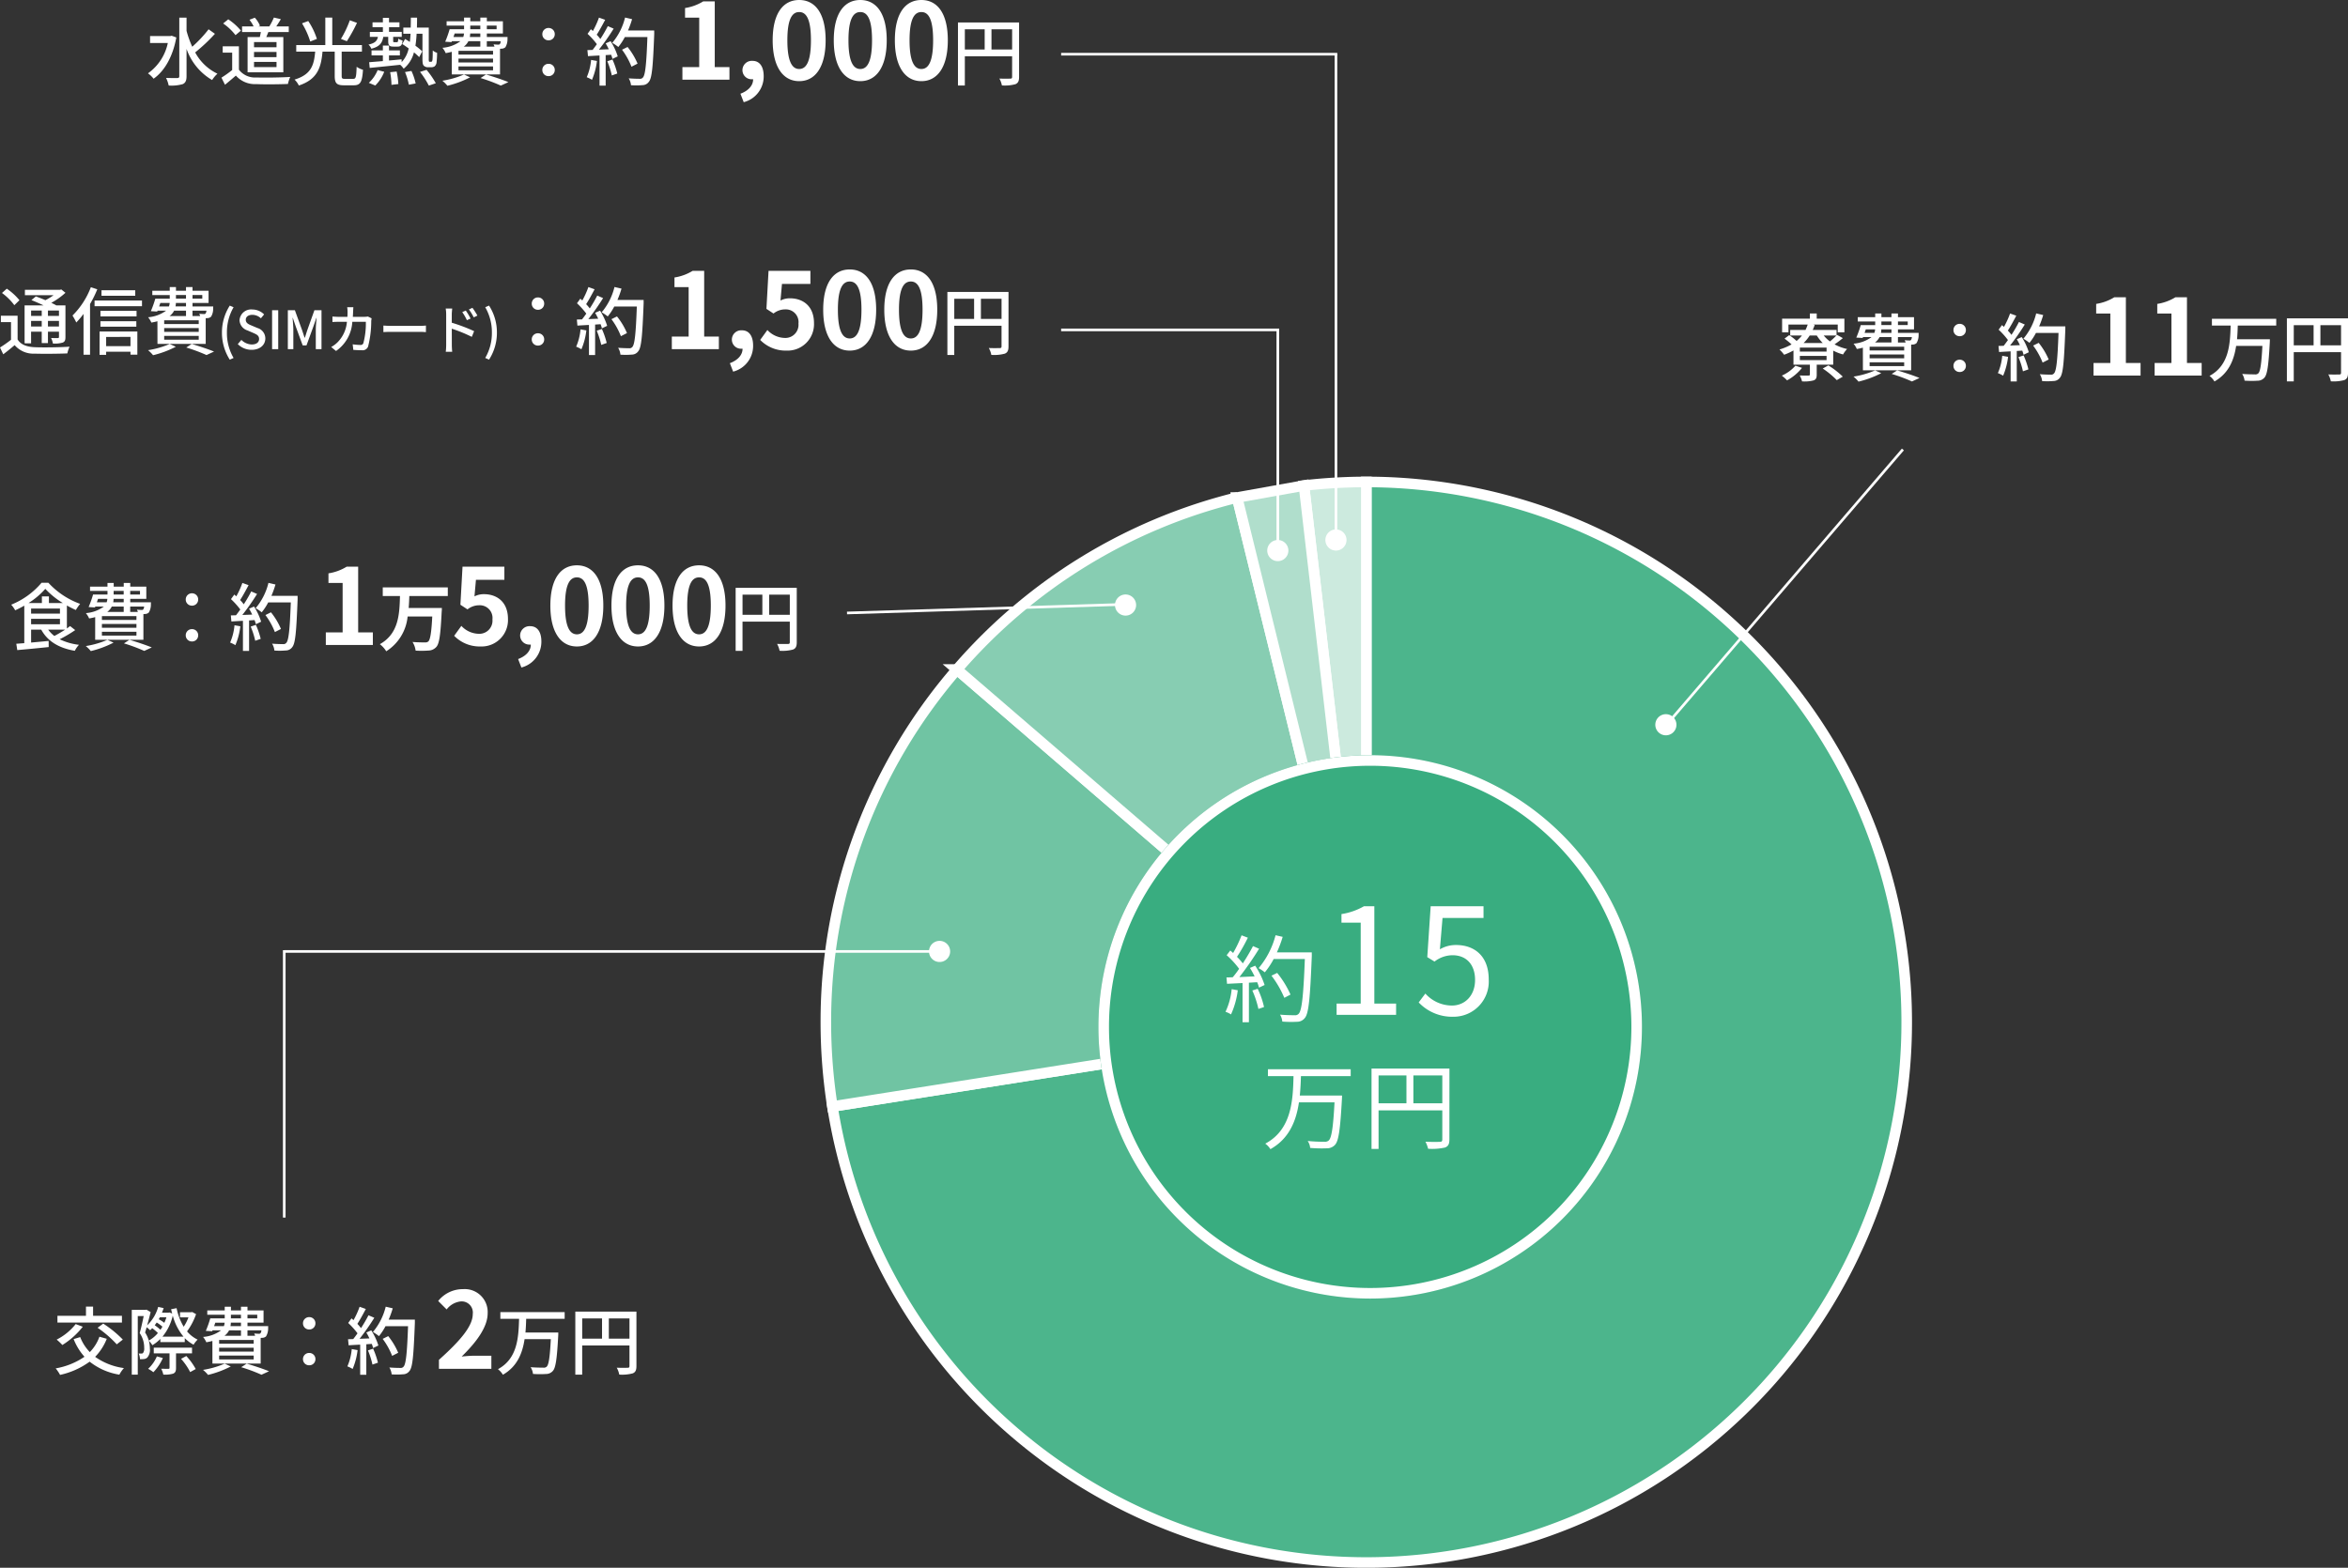<svg xmlns="http://www.w3.org/2000/svg" width="444.281" height="296.732" viewBox="0 0 444.281 296.732">
  <rect x="0" y="0" width="444.281" height="296.732" fill="#333333" stroke="none"/>
  <g id="グループ_21312" data-name="グループ 21312" transform="translate(15578.784 -5824.232)">
    <path id="パス_72166" data-name="パス 72166" d="M201.458,566.431h0v0Z" transform="translate(-15622.733 5467.237)" fill="#db1d16"/>
    <path id="パス_72167" data-name="パス 72167" d="M290.677,448.895h0Z" transform="translate(-15622.733 5467.237)" fill="#db1d16"/>
    <path id="パス_72168" data-name="パス 72168" d="M278.027,451.162h0Z" transform="translate(-15622.733 5467.237)" fill="#db1d16"/>
    <path id="パス_72169" data-name="パス 72169" d="M278.029,451.162l12.646-2.267A102.026,102.026,0,0,0,278.029,451.162Z" transform="translate(-15622.733 5467.237)" fill="#db1d16"/>
    <path id="パス_72170" data-name="パス 72170" d="M302.476,448.213V550.47L201.461,566.43A102.262,102.262,0,1,0,302.476,448.213Z" transform="translate(-15622.733 5467.237)" fill="#4cb58c" stroke="#fff" stroke-width="2"/>
    <path id="パス_72171" data-name="パス 72171" d="M252.153,507.1l-27.139-23.388a101.855,101.855,0,0,0-24.8,66.754,103,103,0,0,0,1.242,15.958v0l101.015-15.96Z" transform="translate(-15622.733 5467.237)" fill="#70c4a3" stroke="#fff" stroke-width="2"/>
    <path id="パス_72172" data-name="パス 72172" d="M290.677,448.895l1.342,11.556,10.457,90.019V448.213A103.283,103.283,0,0,0,290.677,448.895Z" transform="translate(-15622.733 5467.237)" fill="#cceade" stroke="#fff" stroke-width="2"/>
    <path id="パス_72173" data-name="パス 72173" d="M282.932,471.085l-4.9-19.923a102.237,102.237,0,0,0-53.013,32.554L252.153,507.1l50.323,43.366Z" transform="translate(-15622.733 5467.237)" fill="#87cdb2" stroke="#fff" stroke-width="2"/>
    <path id="パス_72174" data-name="パス 72174" d="M292.019,460.451l-1.342-11.556h0l-12.646,2.267h0l4.9,19.922,19.544,79.386Z" transform="translate(-15622.733 5467.237)" fill="#b0decc" stroke="#fff" stroke-width="2"/>
    <path id="パス_72243" data-name="パス 72243" d="M51.423,0A51.423,51.423,0,1,1,0,51.423,51.423,51.423,0,0,1,51.423,0Z" transform="translate(-15370.945 5967.169)" fill="#39ad80"/>
    <path id="パス_72244" data-name="パス 72244" d="M50.423,0A50.423,50.423,0,1,1,0,50.423,50.423,50.423,0,0,1,50.423,0Z" transform="translate(-15369.945 5968.169)" fill="none" stroke="#fff" stroke-width="2"/>
    <path id="パス_72256" data-name="パス 72256" d="M-51.061-1.862A7.351,7.351,0,0,1-53.637.014a8.831,8.831,0,0,1,.994.9,9.42,9.42,0,0,0,2.828-2.366Zm5.166.532a15.984,15.984,0,0,1,2.66,2.2L-42.1.21a15.79,15.79,0,0,0-2.73-2.128Zm-3.612-4.83a8.047,8.047,0,0,0,1.148-1.414h1.344A8.433,8.433,0,0,0-45.9-6.16Zm4.34,1.624h-5.054v-.756h5.054Zm0,1.61h-5.054V-3.71h5.054Zm1.862-4.648a13.756,13.756,0,0,1-1.218,1.12A6.413,6.413,0,0,1-45.7-7.574Zm.112-.126-.084.1V-8.638h-4.508a9.626,9.626,0,0,0,.378-.952l-.294-.056h4.648v1.47h1.26v-2.59h-5.236v-.98h-1.3v.98h-5.25v2.59h1.2v-1.47h3.64a7.973,7.973,0,0,1-.406,1.008h-2.9v1.064h2.212a6.324,6.324,0,0,1-1.008,1.022,9.853,9.853,0,0,0-1.4-1.092l-.882.658a14.529,14.529,0,0,1,1.33,1.092,10.86,10.86,0,0,1-2.282.966,8.17,8.17,0,0,1,.882.994,12.749,12.749,0,0,0,1.764-.812v2.688h3.108V-.21c0,.154-.056.2-.266.21s-.924.014-1.666-.014a4.261,4.261,0,0,1,.448,1.12A6.773,6.773,0,0,0-47.645.924c.49-.168.616-.476.616-1.092v-1.89h3.122v-2.66a9.032,9.032,0,0,0,1.862.728,4.977,4.977,0,0,1,.77-1.036,8.618,8.618,0,0,1-2.38-.882,17.583,17.583,0,0,0,1.568-1.176Zm5.446-1.036h1.764a2.127,2.127,0,0,1-.14.658h-1.848Zm2.954-1.5h1.9v.686h-1.9Zm4.984,0v.686h-1.848v-.686Zm-3.08,2.156h-1.988a3.383,3.383,0,0,0,.07-.658h1.918Zm3.864.8a1.053,1.053,0,0,1-.168.546.346.346,0,0,1-.294.1c-.154,0-.5-.014-.9-.056a3.111,3.111,0,0,1,.182.434h-1.456V-7.28Zm-1.456,2.534h-6.538V-5.46h6.538Zm0,1.484h-6.538V-3.99h6.538Zm0,1.484h-6.538v-.728h6.538Zm-2.408-5.5v1.022h-3.122a2.807,2.807,0,0,0,.868-1.022Zm-5.4,6.286h9.128V-5.852c.112,0,.21-.014.28-.014a1.086,1.086,0,0,0,.742-.28A2.931,2.931,0,0,0-27.751-7.7c0-.14.014-.378.014-.378h-3.92v-.658h3.038v-2.31h-3.038v-.7h-1.232v.7h-1.9v-.7h-1.176v.7h-3.3v.812h3.3v.686H-38.7a19.438,19.438,0,0,1-.84,2.366l1.2.07.07-.168h1.61a6.56,6.56,0,0,1-3.4,1.246,4.144,4.144,0,0,1,.616,1.008,10.862,10.862,0,0,0,1.148-.252Zm2.31.014A16.728,16.728,0,0,1-40.071.2a6.8,6.8,0,0,1,.952.952,19.087,19.087,0,0,0,4.3-1.6Zm3.136.672A32.043,32.043,0,0,1-29.011,1.12l1.428-.658C-28.591.042-30.3-.532-31.811-.98Zm12.866-7.14A1.145,1.145,0,0,0-18.805-8.61a1.157,1.157,0,0,0-1.176-1.176A1.157,1.157,0,0,0-21.157-8.61,1.145,1.145,0,0,0-19.981-7.448Zm0,6.776A1.142,1.142,0,0,0-18.805-1.82,1.148,1.148,0,0,0-19.981-3,1.148,1.148,0,0,0-21.157-1.82,1.142,1.142,0,0,0-19.981-.672Zm8.05-3.066a10.58,10.58,0,0,1-.826,3.276,5.472,5.472,0,0,1,.994.49,12.963,12.963,0,0,0,.938-3.57Zm3.066.252A15.118,15.118,0,0,1-8.011-.8l1.036-.364a15.268,15.268,0,0,0-.91-2.646Zm-.308-3.388a12.042,12.042,0,0,1,.588,1.12l-1.862.07A43.944,43.944,0,0,0-7.661-9.66l-1.106-.476A26.091,26.091,0,0,1-10.181-7.7a8.156,8.156,0,0,0-.686-.812c.5-.756,1.092-1.862,1.6-2.814l-1.176-.42A16.144,16.144,0,0,1-11.6-9.212l-.378-.336-.63.868a15.066,15.066,0,0,1,1.764,1.96c-.28.392-.546.756-.812,1.092l-.98.028.112,1.148c.644-.042,1.386-.084,2.184-.126v5.7h1.162V-4.648l1.036-.07a7.053,7.053,0,0,1,.252.784l.994-.476A11.83,11.83,0,0,0-8.235-7.28ZM.011-9.31H-4.945a18.537,18.537,0,0,0,.77-2.142l-1.33-.308A11.714,11.714,0,0,1-7.927-6.972a9.732,9.732,0,0,1,1.148.784A10.882,10.882,0,0,0-5.547-8.064h4.27c-.182,5.138-.406,7.21-.854,7.658a.671.671,0,0,1-.6.238c-.336,0-1.176-.014-2.086-.084a2.932,2.932,0,0,1,.434,1.3,13.382,13.382,0,0,0,2.156-.014A1.5,1.5,0,0,0-1,.392c.588-.714.77-2.9,1.008-9.072Zm-3.15,6.272a13.208,13.208,0,0,0-1.89-3.15l-1.05.518A13.755,13.755,0,0,1-4.287-2.45ZM5.347,0h8.9V-2.38h-2.78V-14.82H9.287a9.233,9.233,0,0,1-3.44,1.26v1.82h2.68v9.36H5.347Zm11.56,0h8.9V-2.38h-2.78V-14.82h-2.18a9.233,9.233,0,0,1-3.44,1.26v1.82h2.68v9.36h-3.18Zm23.01-9.464v-1.274H27.751v1.274h3.542c-.112,3.486-.266,7.518-4,9.534a3.9,3.9,0,0,1,.938,1.05c2.688-1.54,3.7-4.046,4.1-6.734H37.3c-.182,3.4-.392,4.872-.8,5.222a.793.793,0,0,1-.658.168c-.378,0-1.372,0-2.366-.084A3.034,3.034,0,0,1,33.925.966,17.769,17.769,0,0,0,36.361.98,1.727,1.727,0,0,0,37.677.406c.546-.6.784-2.282,1.022-6.678.014-.182.014-.6.014-.6H32.5c.084-.868.112-1.736.14-2.59Zm8.358,3.752V-9.534h3.906v3.822Zm-5.04-3.822h3.752v3.822H43.235ZM53.5-10.822H41.933V1.106h1.3v-5.53h8.946V-.532c0,.252-.084.336-.35.336s-1.162.028-2.058-.014a4.313,4.313,0,0,1,.476,1.3A7.653,7.653,0,0,0,52.811.854C53.329.63,53.5.238,53.5-.518Z" transform="translate(-15188 5895.312)" fill="#fff"/>
    <path id="パス_72241" data-name="パス 72241" d="M-87.888-7.308v1.022H-89.9V-7.308Zm3.262,1.022h-2.086V-7.308h2.086Zm-2.086,2v-1.05h2.086v1.05Zm-3.192,0v-1.05h2.016v1.05Zm0,.98h2.016v2.156h1.176V-3.3h2.086v.98c0,.168-.056.224-.21.224s-.7.014-1.288-.014a3.569,3.569,0,0,1,.35,1.05A5.324,5.324,0,0,0-83.9-1.246c.406-.182.5-.476.5-1.064V-8.274h-1.722c-.266-.154-.588-.322-.952-.49a13.842,13.842,0,0,0,2.674-1.9l-.784-.63-.266.07h-6.622v1.022h5.418a11.284,11.284,0,0,1-1.54.938c-.616-.266-1.26-.518-1.806-.714l-.84.7c.714.28,1.554.644,2.31,1.008h-3.6v7.168H-89.9Zm-2.2-5.95A11.105,11.105,0,0,0-94.5-11.438l-.91.812a10.771,10.771,0,0,1,2.338,2.31Zm-.35,2.94h-3.164v1.2H-93.7v3.346A21.836,21.836,0,0,1-95.784-.308L-95.168.98c.784-.588,1.484-1.162,2.156-1.736A4.665,4.665,0,0,0-89.218.854c1.624.056,4.564.028,6.174-.042a6.476,6.476,0,0,1,.42-1.274c-1.778.126-5,.168-6.58.1-1.54-.07-2.646-.49-3.248-1.47Zm22.26-4.83h-6.384v1.05h6.384Zm-8.4-.574a15.063,15.063,0,0,1-3.472,5.362A12.353,12.353,0,0,1-81.35-5.04a16.376,16.376,0,0,0,1.372-1.624V1.064h1.232v-9.6a22.327,22.327,0,0,0,1.372-2.786Zm7.5,9.408V-.56h-4.606V-2.31Zm-5.852,3.4h1.246V.49h4.606v.56h1.3V-3.332H-76.94Zm.168-5.334h6.79V-5.278h-6.79Zm6.832-3h-6.832v1.05h6.832ZM-77.892-9.2V-8.12h8.974V-9.2Zm12.446.462h1.764a2.127,2.127,0,0,1-.14.658H-65.67Zm2.954-1.5h1.9v.686h-1.9Zm4.984,0v.686h-1.848v-.686Zm-3.08,2.156h-1.988a3.383,3.383,0,0,0,.07-.658h1.918Zm3.864.8a1.053,1.053,0,0,1-.168.546.346.346,0,0,1-.294.1c-.154,0-.5-.014-.9-.056a3.111,3.111,0,0,1,.182.434h-1.456V-7.28ZM-58.18-4.746h-6.538V-5.46h6.538Zm0,1.484h-6.538V-3.99h6.538Zm0,1.484h-6.538v-.728h6.538Zm-2.408-5.5v1.022H-63.71a2.807,2.807,0,0,0,.868-1.022Zm-5.4,6.286h9.128V-5.852c.112,0,.21-.014.28-.014a1.086,1.086,0,0,0,.742-.28A2.931,2.931,0,0,0-55.45-7.7c0-.14.014-.378.014-.378h-3.92v-.658h3.038v-2.31h-3.038v-.7h-1.232v.7h-1.9v-.7h-1.176v.7h-3.3v.812h3.3v.686H-66.4a19.438,19.438,0,0,1-.84,2.366l1.2.07.07-.168h1.61a6.56,6.56,0,0,1-3.4,1.246,4.144,4.144,0,0,1,.616,1.008,10.862,10.862,0,0,0,1.148-.252Zm2.31.014A16.728,16.728,0,0,1-67.77.2a6.8,6.8,0,0,1,.952.952,19.087,19.087,0,0,0,4.3-1.6Zm3.136.672A32.043,32.043,0,0,1-56.71,1.12l1.428-.658C-56.29.042-58-.532-59.51-.98Zm8.236,2.3.72-.32a9.337,9.337,0,0,1-1.26-4.8,9.388,9.388,0,0,1,1.26-4.8l-.72-.31a9.423,9.423,0,0,0-1.48,5.11A9.432,9.432,0,0,0-52.31,1.99ZM-48.17.13c1.61,0,2.59-.96,2.59-2.14A2.055,2.055,0,0,0-47.08-4l-1.01-.43c-.6-.24-1.19-.48-1.19-1.12,0-.58.49-.94,1.24-.94a2.344,2.344,0,0,1,1.62.66l.61-.74a3.153,3.153,0,0,0-2.23-.93,2.187,2.187,0,0,0-2.42,2.03,2.117,2.117,0,0,0,1.5,1.93l1.02.44c.68.3,1.18.51,1.18,1.18,0,.62-.5,1.04-1.39,1.04a2.853,2.853,0,0,1-1.96-.87l-.68.8A3.672,3.672,0,0,0-48.17.13ZM-44.3,0h1.16V-7.37H-44.3Zm2.98,0h1.04V-3.64c0-.66-.09-1.61-.14-2.28h.04l.58,1.7,1.29,3.51h.72l1.28-3.51.59-1.7h.04c-.06.67-.15,1.62-.15,2.28V0h1.08V-7.37h-1.34l-1.33,3.73c-.17.49-.31.99-.48,1.48h-.05c-.17-.49-.32-.99-.49-1.48l-1.35-3.73h-1.33Zm12.4-7.93h-1.17a6.361,6.361,0,0,1,.07.86q0,.51-.03.96h-1.61c-.39,0-.84-.03-1.22-.06v1.04c.38-.03.85-.04,1.22-.04h1.52a6.216,6.216,0,0,1-1.83,3.93,5.336,5.336,0,0,1-1.15.84l.92.75a7.172,7.172,0,0,0,3.08-5.52h2.56a14.465,14.465,0,0,1-.47,4.04.528.528,0,0,1-.57.34,11.449,11.449,0,0,1-1.45-.12l.12,1.05c.51.04,1.09.07,1.63.07a1.115,1.115,0,0,0,1.16-.68,19.466,19.466,0,0,0,.6-4.85c.01-.12.04-.34.07-.51l-.7-.34a4.547,4.547,0,0,1-.69.06h-2.16c.02-.31.04-.64.05-.98C-28.96-7.33-28.94-7.7-28.92-7.93Zm5.68,3.47v1.24c.34-.03.94-.05,1.49-.05h5.44c.44,0,.9.04,1.12.05V-4.46c-.25.02-.64.06-1.12.06h-5.44C-22.29-4.4-22.91-4.44-23.24-4.46ZM-7.65-7.3l-.67.29a9.111,9.111,0,0,1,.88,1.53l.7-.31A12.329,12.329,0,0,0-7.65-7.3Zm1.26-.52-.67.31a9.993,9.993,0,0,1,.92,1.5l.69-.34A14.848,14.848,0,0,0-6.39-7.82ZM-11.36-.78A10.6,10.6,0,0,1-11.44.5h1.22c-.04-.36-.07-.97-.07-1.28,0-.33,0-1.71-.01-3.09A27.944,27.944,0,0,1-6.51-2.32l.44-1.08A32.394,32.394,0,0,0-10.3-5V-6.56c0-.36.05-.79.08-1.12h-1.23a7.142,7.142,0,0,1,.09,1.12Zm8.11,2.77A9.355,9.355,0,0,0-1.76-3.13,9.346,9.346,0,0,0-3.25-8.24l-.72.31a9.389,9.389,0,0,1,1.26,4.8,9.337,9.337,0,0,1-1.26,4.8ZM6.01-7.448A1.145,1.145,0,0,0,7.186-8.61,1.157,1.157,0,0,0,6.01-9.786,1.157,1.157,0,0,0,4.834-8.61,1.145,1.145,0,0,0,6.01-7.448Zm0,6.776A1.142,1.142,0,0,0,7.186-1.82,1.148,1.148,0,0,0,6.01-3,1.148,1.148,0,0,0,4.834-1.82,1.142,1.142,0,0,0,6.01-.672Zm8.05-3.066a10.58,10.58,0,0,1-.826,3.276,5.472,5.472,0,0,1,.994.49,12.963,12.963,0,0,0,.938-3.57Zm3.066.252A15.118,15.118,0,0,1,17.98-.8l1.036-.364a15.267,15.267,0,0,0-.91-2.646Zm-.308-3.388a12.042,12.042,0,0,1,.588,1.12l-1.862.07A43.944,43.944,0,0,0,18.33-9.66l-1.106-.476A26.091,26.091,0,0,1,15.81-7.7a8.156,8.156,0,0,0-.686-.812c.5-.756,1.092-1.862,1.6-2.814l-1.176-.42A16.144,16.144,0,0,1,14.4-9.212l-.378-.336-.63.868a15.066,15.066,0,0,1,1.764,1.96c-.28.392-.546.756-.812,1.092l-.98.028.112,1.148c.644-.042,1.386-.084,2.184-.126v5.7h1.162V-4.648l1.036-.07a7.053,7.053,0,0,1,.252.784L19.1-4.41a11.83,11.83,0,0,0-1.344-2.87ZM26-9.31H21.046a18.537,18.537,0,0,0,.77-2.142l-1.33-.308a11.714,11.714,0,0,1-2.422,4.788,9.732,9.732,0,0,1,1.148.784,10.882,10.882,0,0,0,1.232-1.876h4.27c-.182,5.138-.406,7.21-.854,7.658a.671.671,0,0,1-.6.238c-.336,0-1.176-.014-2.086-.084a2.932,2.932,0,0,1,.434,1.3,13.382,13.382,0,0,0,2.156-.014A1.5,1.5,0,0,0,24.994.392c.588-.714.77-2.9,1.008-9.072Zm-3.15,6.272a13.208,13.208,0,0,0-1.89-3.15l-1.05.518A13.755,13.755,0,0,1,21.7-2.45ZM31.338,0h8.9V-2.38h-2.78V-14.82h-2.18a9.233,9.233,0,0,1-3.44,1.26v1.82h2.68v9.36h-3.18Zm11.6,4.26a5.023,5.023,0,0,0,3.78-4.92c0-1.82-.76-2.9-2.12-2.9a1.769,1.769,0,0,0-1.9,1.74,1.727,1.727,0,0,0,1.84,1.74h.18c.02,1.12-.84,2.16-2.4,2.74ZM53.058.28a5,5,0,0,0,5.18-5.2c0-3.22-2.08-4.7-4.56-4.7a3.887,3.887,0,0,0-1.78.42l.28-3.14h5.38v-2.48h-7.92l-.4,7.2,1.34.88a3.541,3.541,0,0,1,2.22-.78,2.4,2.4,0,0,1,2.5,2.68,2.485,2.485,0,0,1-2.62,2.72,4.6,4.6,0,0,1-3.26-1.5l-1.36,1.88A6.745,6.745,0,0,0,53.058.28ZM65,.28c3.02,0,5-2.64,5-7.74s-1.98-7.62-5-7.62-5.02,2.5-5.02,7.62C59.978-2.36,61.978.28,65,.28Zm0-2.3c-1.28,0-2.24-1.28-2.24-5.44,0-4.14.96-5.34,2.24-5.34s2.22,1.2,2.22,5.34C67.218-3.3,66.278-2.02,65-2.02ZM76.558.28c3.02,0,5-2.64,5-7.74s-1.98-7.62-5-7.62-5.02,2.5-5.02,7.62C71.538-2.36,73.538.28,76.558.28Zm0-2.3c-1.28,0-2.24-1.28-2.24-5.44,0-4.14.96-5.34,2.24-5.34s2.22,1.2,2.22,5.34C78.778-3.3,77.838-2.02,76.558-2.02ZM89.82-5.712V-9.534h3.906v3.822ZM84.78-9.534h3.752v3.822H84.78Zm10.262-1.288H83.478V1.106h1.3v-5.53h8.946V-.532c0,.252-.084.336-.35.336s-1.162.028-2.058-.014a4.313,4.313,0,0,1,.476,1.3A7.653,7.653,0,0,0,94.356.854c.518-.224.686-.616.686-1.372Z" transform="translate(-15483 5890.312)" fill="#fff"/>
    <path id="パス_72245" data-name="パス 72245" d="M-78.3-8.316l-.252.056h-3.836v1.316h3.36A9.381,9.381,0,0,1-82.785-1.2,5.262,5.262,0,0,1-81.721-.182c2.016-1.414,3.626-4.088,4.3-7.812Zm6.986-1.218a24.3,24.3,0,0,1-3.094,3.3,19.172,19.172,0,0,1-1.078-3.01v-2.492h-1.372V-.658c0,.252-.112.35-.392.35s-1.162.014-2.114-.028a6.117,6.117,0,0,1,.5,1.442A7.716,7.716,0,0,0-76.2.84c.5-.238.714-.644.714-1.5V-5.824A11.016,11.016,0,0,0-70.647.07a5.682,5.682,0,0,1,1.008-1.2,9.367,9.367,0,0,1-4.214-4.032A32.248,32.248,0,0,0-70.115-8.68Zm12.852,3.4h-4.256v-.98h4.256Zm0,1.876h-4.256V-5.25h4.256Zm0,1.876h-4.256v-.98h4.256Zm-5.474-5.684V-1.4h6.762V-8.064H-60.4c.126-.294.266-.616.392-.952h3.864V-10.08h-2.366c.266-.392.574-.882.868-1.372l-1.316-.308a11.992,11.992,0,0,1-.868,1.68H-61.9l.308-.126a4.923,4.923,0,0,0-.98-1.526l-1.008.392a6.7,6.7,0,0,1,.784,1.26h-2.184v1.064h3.556c-.056.308-.126.644-.2.952ZM-65.2-9.282a10.993,10.993,0,0,0-2.394-2.142l-.966.784a10.518,10.518,0,0,1,2.338,2.212Zm-.378,2.968h-3.066v1.2h1.792v3.29a21.1,21.1,0,0,1-2.03,1.442l.672,1.344c.728-.6,1.4-1.162,2.058-1.736A4.794,4.794,0,0,0-62.289.84c1.6.07,4.41.042,5.992-.028a5.93,5.93,0,0,1,.434-1.33c-1.75.112-4.858.154-6.412.1a3.807,3.807,0,0,1-3.3-1.47Zm20.986-4.928a19.049,19.049,0,0,1-1.68,3.528l1.12.434a30.916,30.916,0,0,0,1.918-3.472Zm-6.23,3.528A13.334,13.334,0,0,0-52.461-11.1l-1.176.434a15.091,15.091,0,0,1,1.554,3.444Zm5.278,7.56c-.5,0-.588-.1-.588-.56V-5.306H-42.3V-6.552h-5.614v-5.194h-1.316v5.194h-5.5v1.246h3.584c-.224,2.478-.686,4.312-3.906,5.292a3.7,3.7,0,0,1,.812,1.12c3.556-1.176,4.214-3.43,4.48-6.412h2.31V-.714c0,1.372.364,1.778,1.736,1.778h1.862c1.26,0,1.6-.616,1.75-2.94a3.954,3.954,0,0,1-1.2-.56c-.07,1.96-.14,2.282-.658,2.282Zm8.218-7.952v.77c0,.84.182,1.078,1.008,1.078h.77c.588,0,.854-.252.938-1.162a2.378,2.378,0,0,1-.812-.35c-.042.6-.084.672-.266.672h-.49c-.182,0-.21-.028-.21-.252v-.756h1.624v-.938h-2.408v-.9H-35.2v-.91h-1.974V-11.7h-1.162v.854h-1.96v.91h1.96v.9H-40.8v.938h1.526c-.154.77-.574,1.19-1.792,1.456a2.148,2.148,0,0,1,.546.784c1.554-.392,2.072-1.078,2.254-2.24Zm-2.45,9.212a7.493,7.493,0,0,0,1.694-2.6l-1.246-.322A6.717,6.717,0,0,1-40.995.6Zm2.814-2.52A14.227,14.227,0,0,1-36.711.98l1.3-.154a14.6,14.6,0,0,0-.322-2.366Zm2.814-.028A12.3,12.3,0,0,1-33.421.952l1.288-.238a11.485,11.485,0,0,0-.8-2.366Zm2.842-.028a16.905,16.905,0,0,1,1.666,2.59l1.316-.448a15.917,15.917,0,0,0-1.75-2.534Zm1.834-1.918a.147.147,0,0,1-.14-.056,1.81,1.81,0,0,1-.042-.6v-5.81h-2.24c.014-.6.028-1.232.028-1.89h-1.176c0,.658-.014,1.288-.028,1.89h-1.4v1.162H-33.1c-.028.546-.07,1.064-.14,1.554-.308-.21-.6-.392-.9-.56l-.532.952c.378.238.8.532,1.218.826a5.377,5.377,0,0,1-1.33,2.6l-.014-.532c-.8.084-1.6.154-2.38.224v-.966h2.058v-.952h-2.058v-.91h-1.162v.91h-2.142v.952h2.142v1.078c-.98.084-1.876.154-2.59.21l.1,1.078c1.554-.154,3.682-.364,5.768-.588a3.531,3.531,0,0,1,.658.742,5.891,5.891,0,0,0,1.946-3.094,11.387,11.387,0,0,1,.994.9l.574-1.092a11.577,11.577,0,0,0-1.288-1.064,21.452,21.452,0,0,0,.224-2.268h1.106V-4.06c0,.966.07,1.218.266,1.428a1.149,1.149,0,0,0,.784.28h.574a1.26,1.26,0,0,0,.672-.168,1.146,1.146,0,0,0,.364-.672,17.42,17.42,0,0,0,.112-1.89A2.375,2.375,0,0,1-28.9-5.53c0,.77-.014,1.358-.042,1.638a1.134,1.134,0,0,1-.1.434.275.275,0,0,1-.21.07Zm4.718-5.348h1.764a2.127,2.127,0,0,1-.14.658h-1.848Zm2.954-1.5h1.9v.686h-1.9Zm4.984,0v.686h-1.848v-.686ZM-19.9-8.078h-1.988a3.383,3.383,0,0,0,.07-.658H-19.9Zm3.864.8a1.053,1.053,0,0,1-.168.546.346.346,0,0,1-.294.1c-.154,0-.5-.014-.9-.056a3.111,3.111,0,0,1,.182.434h-1.456V-7.28Zm-1.456,2.534h-6.538V-5.46h6.538Zm0,1.484h-6.538V-3.99h6.538Zm0,1.484h-6.538v-.728h6.538ZM-19.9-7.28v1.022h-3.122a2.807,2.807,0,0,0,.868-1.022ZM-25.3-.994h9.128V-5.852c.112,0,.21-.014.28-.014a1.086,1.086,0,0,0,.742-.28A2.931,2.931,0,0,0-14.759-7.7c0-.14.014-.378.014-.378h-3.92v-.658h3.038v-2.31h-3.038v-.7H-19.9v.7h-1.9v-.7h-1.176v.7h-3.3v.812h3.3v.686h-2.73a19.438,19.438,0,0,1-.84,2.366l1.2.07.07-.168h1.61a6.56,6.56,0,0,1-3.4,1.246,4.144,4.144,0,0,1,.616,1.008A10.862,10.862,0,0,0-25.3-5.278Zm2.31.014A16.728,16.728,0,0,1-27.079.2a6.8,6.8,0,0,1,.952.952,19.087,19.087,0,0,0,4.3-1.6Zm3.136.672A32.043,32.043,0,0,1-16.019,1.12l1.428-.658C-15.6.042-17.307-.532-18.819-.98Zm12.866-7.14A1.145,1.145,0,0,0-5.813-8.61,1.157,1.157,0,0,0-6.989-9.786,1.157,1.157,0,0,0-8.165-8.61,1.145,1.145,0,0,0-6.989-7.448Zm0,6.776A1.142,1.142,0,0,0-5.813-1.82,1.148,1.148,0,0,0-6.989-3,1.148,1.148,0,0,0-8.165-1.82,1.142,1.142,0,0,0-6.989-.672Zm8.05-3.066A10.58,10.58,0,0,1,.235-.462a5.472,5.472,0,0,1,.994.49,12.963,12.963,0,0,0,.938-3.57Zm3.066.252A15.118,15.118,0,0,1,4.981-.8l1.036-.364a15.268,15.268,0,0,0-.91-2.646ZM3.819-6.874a12.042,12.042,0,0,1,.588,1.12l-1.862.07A43.944,43.944,0,0,0,5.331-9.66l-1.106-.476A26.09,26.09,0,0,1,2.811-7.7a8.156,8.156,0,0,0-.686-.812c.5-.756,1.092-1.862,1.6-2.814l-1.176-.42A16.144,16.144,0,0,1,1.4-9.212l-.378-.336-.63.868A15.066,15.066,0,0,1,2.153-6.72c-.28.392-.546.756-.812,1.092L.361-5.6.473-4.452c.644-.042,1.386-.084,2.184-.126v5.7H3.819V-4.648l1.036-.07a7.053,7.053,0,0,1,.252.784L6.1-4.41A11.83,11.83,0,0,0,4.757-7.28ZM13-9.31H8.047a18.537,18.537,0,0,0,.77-2.142l-1.33-.308A11.714,11.714,0,0,1,5.065-6.972a9.732,9.732,0,0,1,1.148.784A10.882,10.882,0,0,0,7.445-8.064h4.27c-.182,5.138-.406,7.21-.854,7.658a.671.671,0,0,1-.6.238c-.336,0-1.176-.014-2.086-.084a2.932,2.932,0,0,1,.434,1.3,13.382,13.382,0,0,0,2.156-.014A1.5,1.5,0,0,0,12,.392c.588-.714.77-2.9,1.008-9.072ZM9.853-3.038a13.208,13.208,0,0,0-1.89-3.15l-1.05.518A13.755,13.755,0,0,1,8.705-2.45ZM18.339,0h8.9V-2.38h-2.78V-14.82h-2.18a9.233,9.233,0,0,1-3.44,1.26v1.82h2.68v9.36h-3.18Zm11.6,4.26a5.023,5.023,0,0,0,3.78-4.92c0-1.82-.76-2.9-2.12-2.9a1.769,1.769,0,0,0-1.9,1.74,1.727,1.727,0,0,0,1.84,1.74h.18c.02,1.12-.84,2.16-2.4,2.74ZM40.439.28c3.02,0,5-2.64,5-7.74s-1.98-7.62-5-7.62-5.02,2.5-5.02,7.62C35.419-2.36,37.419.28,40.439.28Zm0-2.3c-1.28,0-2.24-1.28-2.24-5.44,0-4.14.96-5.34,2.24-5.34s2.22,1.2,2.22,5.34C42.659-3.3,41.719-2.02,40.439-2.02ZM52,.28c3.02,0,5-2.64,5-7.74s-1.98-7.62-5-7.62-5.02,2.5-5.02,7.62C46.979-2.36,48.979.28,52,.28Zm0-2.3c-1.28,0-2.24-1.28-2.24-5.44,0-4.14.96-5.34,2.24-5.34s2.22,1.2,2.22,5.34C54.219-3.3,53.279-2.02,52-2.02ZM63.559.28c3.02,0,5-2.64,5-7.74s-1.98-7.62-5-7.62-5.02,2.5-5.02,7.62C58.539-2.36,60.539.28,63.559.28Zm0-2.3c-1.28,0-2.24-1.28-2.24-5.44,0-4.14.96-5.34,2.24-5.34s2.22,1.2,2.22,5.34C65.779-3.3,64.839-2.02,63.559-2.02ZM76.821-5.712V-9.534h3.906v3.822Zm-5.04-3.822h3.752v3.822H71.781Zm10.262-1.288H70.479V1.106h1.3v-5.53h8.946V-.532c0,.252-.084.336-.35.336s-1.162.028-2.058-.014a4.313,4.313,0,0,1,.476,1.3A7.653,7.653,0,0,0,81.357.854c.518-.224.686-.616.686-1.372Z" transform="translate(-15468 5839.312)" fill="#fff"/>
    <path id="パス_72242" data-name="パス 72242" d="M-64.471-2.9a23.215,23.215,0,0,1-2.03,1.19A5.843,5.843,0,0,1-67.663-2.9ZM-70.9-4.956h5.46V-3.92H-70.9Zm0-1.946h5.46v.966H-70.9Zm3.374-1.036V-9.2h-1.33v1.26h-2.534a14.336,14.336,0,0,0,3.178-2.688,15.472,15.472,0,0,0,3.318,2.688Zm4,4.354c-.182.14-.378.294-.6.448v-4.34c.574.322,1.148.616,1.694.854a9.137,9.137,0,0,1,.812-1.162,15.194,15.194,0,0,1-6.006-3.99h-1.3a14.638,14.638,0,0,1-5.74,4.144,5.538,5.538,0,0,1,.756,1.064,18.179,18.179,0,0,0,1.722-.882v7.1c-.56.042-1.064.084-1.512.112l.182,1.2c1.582-.14,3.822-.35,5.95-.574L-67.579-.77c-1.12.112-2.268.21-3.318.308V-2.9h1.918c1.218,2.212,3.346,3.486,6.356,4a4.312,4.312,0,0,1,.784-1.134,11.467,11.467,0,0,1-3.654-1.05,25.726,25.726,0,0,0,2.94-1.736Zm5.292-5.152h1.764a2.127,2.127,0,0,1-.14.658h-1.848Zm2.954-1.5h1.9v.686h-1.9Zm4.984,0v.686h-1.848v-.686Zm-3.08,2.156h-1.988a3.383,3.383,0,0,0,.07-.658h1.918Zm3.864.8a1.053,1.053,0,0,1-.168.546.346.346,0,0,1-.294.1c-.154,0-.5-.014-.9-.056a3.111,3.111,0,0,1,.182.434h-1.456V-7.28Zm-1.456,2.534H-57.5V-5.46h6.538Zm0,1.484H-57.5V-3.99h6.538Zm0,1.484H-57.5v-.728h6.538Zm-2.408-5.5v1.022h-3.122a2.807,2.807,0,0,0,.868-1.022Zm-5.4,6.286h9.128V-5.852c.112,0,.21-.014.28-.014a1.086,1.086,0,0,0,.742-.28A2.931,2.931,0,0,0-48.231-7.7c0-.14.014-.378.014-.378h-3.92v-.658H-49.1v-2.31h-3.038v-.7h-1.232v.7h-1.9v-.7h-1.176v.7h-3.3v.812h3.3v.686h-2.73a19.438,19.438,0,0,1-.84,2.366l1.2.07.07-.168h1.61a6.56,6.56,0,0,1-3.4,1.246,4.144,4.144,0,0,1,.616,1.008,10.862,10.862,0,0,0,1.148-.252Zm2.31.014A16.728,16.728,0,0,1-60.551.2a6.8,6.8,0,0,1,.952.952,19.087,19.087,0,0,0,4.3-1.6Zm3.136.672A32.043,32.043,0,0,1-49.491,1.12l1.428-.658c-1.008-.42-2.716-.994-4.228-1.442Zm12.866-7.14A1.145,1.145,0,0,0-39.285-8.61a1.157,1.157,0,0,0-1.176-1.176A1.157,1.157,0,0,0-41.637-8.61,1.145,1.145,0,0,0-40.461-7.448Zm0,6.776A1.142,1.142,0,0,0-39.285-1.82,1.148,1.148,0,0,0-40.461-3,1.148,1.148,0,0,0-41.637-1.82,1.142,1.142,0,0,0-40.461-.672Zm8.05-3.066a10.58,10.58,0,0,1-.826,3.276,5.472,5.472,0,0,1,.994.49,12.963,12.963,0,0,0,.938-3.57Zm3.066.252A15.118,15.118,0,0,1-28.491-.8l1.036-.364a15.267,15.267,0,0,0-.91-2.646Zm-.308-3.388a12.042,12.042,0,0,1,.588,1.12l-1.862.07A43.944,43.944,0,0,0-28.141-9.66l-1.106-.476A26.091,26.091,0,0,1-30.661-7.7a8.156,8.156,0,0,0-.686-.812c.5-.756,1.092-1.862,1.6-2.814l-1.176-.42a16.144,16.144,0,0,1-1.148,2.534l-.378-.336-.63.868a15.066,15.066,0,0,1,1.764,1.96c-.28.392-.546.756-.812,1.092l-.98.028L-33-4.452c.644-.042,1.386-.084,2.184-.126v5.7h1.162V-4.648l1.036-.07a7.053,7.053,0,0,1,.252.784l.994-.476a11.83,11.83,0,0,0-1.344-2.87Zm9.184-2.436h-4.956a18.537,18.537,0,0,0,.77-2.142l-1.33-.308a11.714,11.714,0,0,1-2.422,4.788,9.732,9.732,0,0,1,1.148.784,10.882,10.882,0,0,0,1.232-1.876h4.27c-.182,5.138-.406,7.21-.854,7.658a.671.671,0,0,1-.6.238c-.336,0-1.176-.014-2.086-.084a2.932,2.932,0,0,1,.434,1.3,13.382,13.382,0,0,0,2.156-.014A1.5,1.5,0,0,0-21.477.392c.588-.714.77-2.9,1.008-9.072Zm-3.15,6.272a13.208,13.208,0,0,0-1.89-3.15l-1.05.518a13.755,13.755,0,0,1,1.792,3.22ZM-15.133,0h8.9V-2.38h-2.78V-14.82h-2.18a9.233,9.233,0,0,1-3.44,1.26v1.82h2.68v9.36h-3.18ZM7.947-9.268v-1.638H-4.359v1.638H-1.1c-.1,3.374-.21,7.1-3.808,9.114A4.982,4.982,0,0,1-3.7,1.19,8.785,8.785,0,0,0,.345-5.39H5.007c-.154,3-.378,4.368-.742,4.718a.9.9,0,0,1-.658.182c-.42,0-1.372,0-2.338-.084a4,4,0,0,1,.588,1.638A17.114,17.114,0,0,0,4.293,1.05a2.029,2.029,0,0,0,1.5-.7c.546-.616.784-2.31.994-6.608.028-.21.042-.742.042-.742H.541c.07-.756.1-1.526.126-2.268ZM14.153.28a5,5,0,0,0,5.18-5.2c0-3.22-2.08-4.7-4.56-4.7a3.887,3.887,0,0,0-1.78.42l.28-3.14h5.38v-2.48h-7.92l-.4,7.2,1.34.88a3.541,3.541,0,0,1,2.22-.78,2.4,2.4,0,0,1,2.5,2.68,2.485,2.485,0,0,1-2.62,2.72,4.6,4.6,0,0,1-3.26-1.5L9.153-1.74A6.745,6.745,0,0,0,14.153.28Zm7.72,3.98a5.023,5.023,0,0,0,3.78-4.92c0-1.82-.76-2.9-2.12-2.9a1.769,1.769,0,0,0-1.9,1.74,1.727,1.727,0,0,0,1.84,1.74h.18c.02,1.12-.84,2.16-2.4,2.74ZM32.373.28c3.02,0,5-2.64,5-7.74s-1.98-7.62-5-7.62-5.02,2.5-5.02,7.62C27.353-2.36,29.353.28,32.373.28Zm0-2.3c-1.28,0-2.24-1.28-2.24-5.44,0-4.14.96-5.34,2.24-5.34s2.22,1.2,2.22,5.34C34.593-3.3,33.653-2.02,32.373-2.02ZM43.933.28c3.02,0,5-2.64,5-7.74s-1.98-7.62-5-7.62-5.02,2.5-5.02,7.62C38.913-2.36,40.913.28,43.933.28Zm0-2.3c-1.28,0-2.24-1.28-2.24-5.44,0-4.14.96-5.34,2.24-5.34s2.22,1.2,2.22,5.34C46.153-3.3,45.213-2.02,43.933-2.02ZM55.493.28c3.02,0,5-2.64,5-7.74s-1.98-7.62-5-7.62-5.02,2.5-5.02,7.62C50.473-2.36,52.473.28,55.493.28Zm0-2.3c-1.28,0-2.24-1.28-2.24-5.44,0-4.14.96-5.34,2.24-5.34s2.22,1.2,2.22,5.34C57.713-3.3,56.773-2.02,55.493-2.02ZM68.755-5.712V-9.534h3.906v3.822Zm-5.04-3.822h3.752v3.822H63.715Zm10.262-1.288H62.413V1.106h1.3v-5.53h8.946V-.532c0,.252-.084.336-.35.336s-1.162.028-2.058-.014a4.313,4.313,0,0,1,.476,1.3A7.653,7.653,0,0,0,73.291.854c.518-.224.686-.616.686-1.372Z" transform="translate(-15502 5946.312)" fill="#fff"/>
    <path id="パス_72246" data-name="パス 72246" d="M-42.712-10.038h-5.46v-1.736h-1.344v1.736h-5.4V-8.75h12.208ZM-47.318-7.77a20.963,20.963,0,0,1,3.626,3.136l1.148-.9a20.89,20.89,0,0,0-3.71-3.024Zm-4.144-.7a10.76,10.76,0,0,1-3.6,2.94,10.83,10.83,0,0,1,1.078,1.022,14.8,14.8,0,0,0,3.864-3.458Zm4.494,2.394a8.043,8.043,0,0,1-1.82,2.912,8.459,8.459,0,0,1-1.82-2.842l-1.246.378A11.142,11.142,0,0,0-49.8-2.282a13.776,13.776,0,0,1-5.446,2.2,7.288,7.288,0,0,1,.826,1.232,14.9,14.9,0,0,0,5.6-2.506A12.122,12.122,0,0,0-43.2,1.106,6.226,6.226,0,0,1-42.334-.14,12.186,12.186,0,0,1-47.78-2.268a10.4,10.4,0,0,0,2.2-3.416ZM-36.1-2.352A6.876,6.876,0,0,1-37.756,0a6.389,6.389,0,0,1,.994.644A9.3,9.3,0,0,0-34.97-2.044Zm6.65-.574V-4h-7.238v1.078h2.982V-.2c0,.154-.042.2-.224.2-.154,0-.742,0-1.358-.014a3.891,3.891,0,0,1,.406,1.106A5.413,5.413,0,0,0-33.01.91c.434-.2.532-.5.532-1.092V-2.926ZM-31.526-1.89A11.836,11.836,0,0,1-29.8.616l1.05-.574a12.259,12.259,0,0,0-1.778-2.464Zm-3.514-4.2a9.623,9.623,0,0,0,1.946-3.976,10.464,10.464,0,0,0,2.03,3.976Zm-2.59.742a5.619,5.619,0,0,0-.7-1.526c.1-.308.2-.644.294-.994a6.078,6.078,0,0,1,.658.56c.126-.112.266-.252.392-.378a8.156,8.156,0,0,1,1.078.91A5.9,5.9,0,0,1-37.63-5.348Zm2.2-2.044a9.057,9.057,0,0,0-1.078-.854c.126-.168.252-.336.378-.518a8.587,8.587,0,0,1,1.078.784A4.216,4.216,0,0,1-35.432-7.392ZM-34.3-9.744a7.562,7.562,0,0,1-.392,1.036,6.783,6.783,0,0,0-1.05-.672c.07-.126.126-.238.2-.364Zm4.886-1.008-.224.042h-2.086v.966h1.6a8.465,8.465,0,0,1-.9,1.778,11.068,11.068,0,0,1-1.344-3.514l-1.036.2c.056.28.126.546.2.812l-.518-.2-.2.042h-1.218a9.186,9.186,0,0,0,.322-.868l-1.036-.224a7.574,7.574,0,0,1-2.086,3.486c.238-.84.476-1.736.658-2.506l-.784-.462-.168.042H-40.85V1.106h1.134V-9.982h1.12c-.2.966-.476,2.254-.756,3.22A4.84,4.84,0,0,1-38.5-3.948a1.448,1.448,0,0,1-.21.938.391.391,0,0,1-.308.126c-.154,0-.336,0-.518-.014A3,3,0,0,1-39.3-1.82a5.628,5.628,0,0,0,.714-.028,1.12,1.12,0,0,0,.658-.266,2.185,2.185,0,0,0,.5-1.708,5.284,5.284,0,0,0-.2-1.484,3.854,3.854,0,0,1,.672.84,7.54,7.54,0,0,0,1.512-1.19v.6h4.62V-5.81A6.925,6.925,0,0,0-29.16-4.564a5.076,5.076,0,0,1,.77-.966,5.862,5.862,0,0,1-2-1.554,12.6,12.6,0,0,0,1.708-3.262Zm4.368,2.016h1.764a2.127,2.127,0,0,1-.14.658h-1.848Zm2.954-1.5h1.9v.686h-1.9Zm4.984,0v.686h-1.848v-.686Zm-3.08,2.156h-1.988a3.383,3.383,0,0,0,.07-.658h1.918Zm3.864.8a1.053,1.053,0,0,1-.168.546.346.346,0,0,1-.294.1c-.154,0-.5-.014-.9-.056a3.111,3.111,0,0,1,.182.434h-1.456V-7.28Zm-1.456,2.534h-6.538V-5.46h6.538Zm0,1.484h-6.538V-3.99h6.538Zm0,1.484h-6.538v-.728h6.538Zm-2.408-5.5v1.022h-3.122A2.807,2.807,0,0,0-22.44-7.28Zm-5.4,6.286h9.128V-5.852c.112,0,.21-.014.28-.014a1.086,1.086,0,0,0,.742-.28A2.931,2.931,0,0,0-15.048-7.7c0-.14.014-.378.014-.378h-3.92v-.658h3.038v-2.31h-3.038v-.7h-1.232v.7h-1.9v-.7h-1.176v.7h-3.3v.812h3.3v.686H-26a19.438,19.438,0,0,1-.84,2.366l1.2.07.07-.168h1.61a6.56,6.56,0,0,1-3.4,1.246,4.144,4.144,0,0,1,.616,1.008,10.862,10.862,0,0,0,1.148-.252Zm2.31.014A16.728,16.728,0,0,1-27.368.2a6.8,6.8,0,0,1,.952.952,19.087,19.087,0,0,0,4.3-1.6Zm3.136.672A32.043,32.043,0,0,1-16.308,1.12L-14.88.462C-15.888.042-17.6-.532-19.108-.98Zm12.866-7.14A1.145,1.145,0,0,0-6.1-8.61,1.157,1.157,0,0,0-7.278-9.786,1.157,1.157,0,0,0-8.454-8.61,1.145,1.145,0,0,0-7.278-7.448Zm0,6.776A1.142,1.142,0,0,0-6.1-1.82,1.148,1.148,0,0,0-7.278-3,1.148,1.148,0,0,0-8.454-1.82,1.142,1.142,0,0,0-7.278-.672ZM.772-3.738A10.58,10.58,0,0,1-.054-.462,5.472,5.472,0,0,1,.94.028a12.963,12.963,0,0,0,.938-3.57Zm3.066.252A15.118,15.118,0,0,1,4.692-.8l1.036-.364a15.268,15.268,0,0,0-.91-2.646ZM3.53-6.874a12.042,12.042,0,0,1,.588,1.12l-1.862.07A43.944,43.944,0,0,0,5.042-9.66l-1.106-.476A26.09,26.09,0,0,1,2.522-7.7a8.156,8.156,0,0,0-.686-.812c.5-.756,1.092-1.862,1.6-2.814l-1.176-.42A16.144,16.144,0,0,1,1.108-9.212L.73-9.548.1-8.68A15.066,15.066,0,0,1,1.864-6.72c-.28.392-.546.756-.812,1.092L.072-5.6.184-4.452c.644-.042,1.386-.084,2.184-.126v5.7H3.53V-4.648l1.036-.07a7.053,7.053,0,0,1,.252.784l.994-.476A11.83,11.83,0,0,0,4.468-7.28ZM12.714-9.31H7.758a18.537,18.537,0,0,0,.77-2.142L7.2-11.76A11.714,11.714,0,0,1,4.776-6.972a9.732,9.732,0,0,1,1.148.784A10.882,10.882,0,0,0,7.156-8.064h4.27c-.182,5.138-.406,7.21-.854,7.658a.671.671,0,0,1-.6.238c-.336,0-1.176-.014-2.086-.084a2.932,2.932,0,0,1,.434,1.3,13.382,13.382,0,0,0,2.156-.014A1.5,1.5,0,0,0,11.706.392c.588-.714.77-2.9,1.008-9.072ZM9.564-3.038a13.208,13.208,0,0,0-1.89-3.15l-1.05.518A13.755,13.755,0,0,1,8.416-2.45ZM17.27,0h9.92V-2.48h-3.2c-.7,0-1.68.08-2.42.16,2.7-2.64,4.92-5.52,4.92-8.2a4.342,4.342,0,0,0-4.66-4.56,5.941,5.941,0,0,0-4.7,2.24l1.6,1.6a3.872,3.872,0,0,1,2.72-1.52,2.114,2.114,0,0,1,2.22,2.4c0,2.28-2.38,5.06-6.4,8.66ZM41.06-9.464v-1.274H28.894v1.274h3.542c-.112,3.486-.266,7.518-4,9.534a3.9,3.9,0,0,1,.938,1.05c2.688-1.54,3.7-4.046,4.1-6.734h4.97c-.182,3.4-.392,4.872-.8,5.222a.793.793,0,0,1-.658.168c-.378,0-1.372,0-2.366-.084A3.034,3.034,0,0,1,35.068.966,17.769,17.769,0,0,0,37.5.98,1.727,1.727,0,0,0,38.82.406c.546-.6.784-2.282,1.022-6.678.014-.182.014-.6.014-.6H33.64c.084-.868.112-1.736.14-2.59Zm8.358,3.752V-9.534h3.906v3.822Zm-5.04-3.822H48.13v3.822H44.378ZM54.64-10.822H43.076V1.106h1.3v-5.53h8.946V-.532c0,.252-.084.336-.35.336s-1.162.028-2.058-.014a4.313,4.313,0,0,1,.476,1.3A7.653,7.653,0,0,0,53.954.854c.518-.224.686-.616.686-1.372Z" transform="translate(-15513 6083.312)" fill="#fff"/>
    <path id="パス_72257" data-name="パス 72257" d="M2,0A2,2,0,1,1,0,2,2,2,0,0,1,2,0Z" transform="translate(-15262.792 5964.126) rotate(-151)" fill="#fff"/>
    <path id="パス_72258" data-name="パス 72258" d="M13.963,0,0,67.815" transform="translate(-15251.602 5968.614) rotate(-151)" fill="none" stroke="#fff" stroke-width="0.5"/>
    <path id="パス_72247" data-name="パス 72247" d="M2,0A2,2,0,1,1,0,2,2,2,0,0,1,2,0Z" transform="matrix(0.292, 0.956, -0.956, 0.292, -15364.484, 5936.255)" fill="#fff"/>
    <path id="パス_72248" data-name="パス 72248" d="M13.963,0,0,51.358" transform="matrix(0.292, 0.956, -0.956, 0.292, -15369.416, 5925.254)" fill="none" stroke="#fff" stroke-width="0.5"/>
    <path id="パス_72249" data-name="パス 72249" d="M2,0A2,2,0,1,1,0,2,2,2,0,0,1,2,0Z" transform="translate(-15399 6002.312) rotate(90)" fill="#fff"/>
    <path id="パス_72250" data-name="パス 72250" d="M0,0V124.61" transform="translate(-15400.39 6004.312) rotate(90)" fill="none" stroke="#fff" stroke-width="0.5"/>
    <path id="パス_72141" data-name="パス 72141" d="M-2471.5,3302v50.608" transform="translate(-13053.5 2702.077)" fill="none" stroke="#fff" stroke-width="0.5"/>
    <path id="パス_72251" data-name="パス 72251" d="M14.272,27.14a12.936,12.936,0,0,1-1.17,4.284,4.676,4.676,0,0,1,1.044.5,15.841,15.841,0,0,0,1.278-4.572Zm3.906.252a17.927,17.927,0,0,1,1.152,3.492l1.062-.36a15.593,15.593,0,0,0-1.206-3.456Zm-.45-4.266a16.83,16.83,0,0,1,.882,1.6c-.99.036-1.98.09-2.88.126a58.135,58.135,0,0,0,3.726-5.364l-1.152-.5c-.5.972-1.188,2.142-1.926,3.276a12.667,12.667,0,0,0-1.1-1.242A32.389,32.389,0,0,0,17.332,17.4l-1.188-.45a24.569,24.569,0,0,1-1.6,3.348c-.18-.162-.36-.324-.54-.468l-.684.882a16.352,16.352,0,0,1,2.358,2.574,17.675,17.675,0,0,1-1.206,1.6c-.414.018-.828.036-1.188.036l.108,1.206,2.934-.144V33.4H17.53V25.916l1.566-.09a6.211,6.211,0,0,1,.342,1.026l1.062-.5a15.386,15.386,0,0,0-1.782-3.654Zm11.7-2.952H22.822a22.864,22.864,0,0,0,1.1-2.934l-1.35-.306a15.826,15.826,0,0,1-3.2,6.228,9.491,9.491,0,0,1,1.17.792,14.248,14.248,0,0,0,1.674-2.52h5.9c-.27,7.02-.576,9.756-1.17,10.368a.883.883,0,0,1-.774.27c-.45,0-1.548,0-2.754-.108a3.062,3.062,0,0,1,.432,1.314,21.056,21.056,0,0,0,2.772.036,1.852,1.852,0,0,0,1.494-.72c.738-.882.99-3.672,1.314-11.736ZM25.4,28.166a18.2,18.2,0,0,0-2.52-4.1l-1.08.522a19.273,19.273,0,0,1,2.43,4.194ZM34.124,32H45.38V29.872H41.264V11.448H39.3a12.364,12.364,0,0,1-4.256,1.484v1.624h3.64V29.872H34.124Zm22.064.364a6.665,6.665,0,0,0,6.72-7.056c0-4.508-2.772-6.524-6.188-6.524a5.969,5.969,0,0,0-3.052.812l.5-5.936h7.756V11.448h-10l-.644,9.632,1.372.84a5.585,5.585,0,0,1,3.416-1.2c2.576,0,4.256,1.736,4.256,4.676,0,3-1.96,4.844-4.368,4.844a6.752,6.752,0,0,1-5.04-2.268l-1.26,1.68A8.719,8.719,0,0,0,56.188,32.364ZM36.79,43.6V42.3H21.13v1.3h4.842c-.108,4.59-.36,10.134-5.346,12.78a3.823,3.823,0,0,1,.972,1.044c3.546-1.98,4.878-5.328,5.4-8.856H33.73c-.252,4.752-.558,6.732-1.1,7.218a1.086,1.086,0,0,1-.846.234,30.116,30.116,0,0,1-3.132-.144,2.706,2.706,0,0,1,.468,1.314,25.071,25.071,0,0,0,3.168.072,2.043,2.043,0,0,0,1.53-.648c.7-.756.99-2.9,1.314-8.694.018-.18.018-.648.018-.648H27.16c.126-1.242.18-2.484.216-3.672Zm11.862,5.148V43.472h5.472v5.274Zm-6.588-5.274h5.274v5.274H42.064Zm13.41-1.3H40.732v15.21h1.332V50.078h12.06v5.508c0,.342-.126.45-.45.45-.342.018-1.512.036-2.736-.018a5.756,5.756,0,0,1,.5,1.332,11.334,11.334,0,0,0,3.2-.234c.612-.234.828-.666.828-1.53Z" transform="translate(-15360 5984.312)" fill="#fff"/>
    <path id="パス_72252" data-name="パス 72252" d="M2,0A2,2,0,1,1,0,2,2,2,0,0,1,2,0Z" transform="translate(-15324 5928.439) rotate(180)" fill="#fff"/>
    <path id="パス_72253" data-name="パス 72253" d="M0,0V92.448" transform="translate(-15326 5926.939) rotate(180)" fill="none" stroke="#fff" stroke-width="0.5"/>
    <path id="パス_72254" data-name="パス 72254" d="M2,0A2,2,0,1,1,0,2,2,2,0,0,1,2,0Z" transform="translate(-15335 5930.439) rotate(180)" fill="#fff"/>
    <path id="パス_72255" data-name="パス 72255" d="M0,0V42.267" transform="translate(-15337 5928.939) rotate(180)" fill="none" stroke="#fff" stroke-width="0.5"/>
    <path id="パス_72140" data-name="パス 72140" d="M-2364.664,3208.75h-52.254" transform="translate(-12961.082 2625.741)" fill="none" stroke="#fff" stroke-width="0.5"/>
    <path id="パス_72175" data-name="パス 72175" d="M-2375.663,3208.75h-41.254" transform="translate(-12961.083 2677.922)" fill="none" stroke="#fff" stroke-width="0.5"/>
  </g>
</svg>
